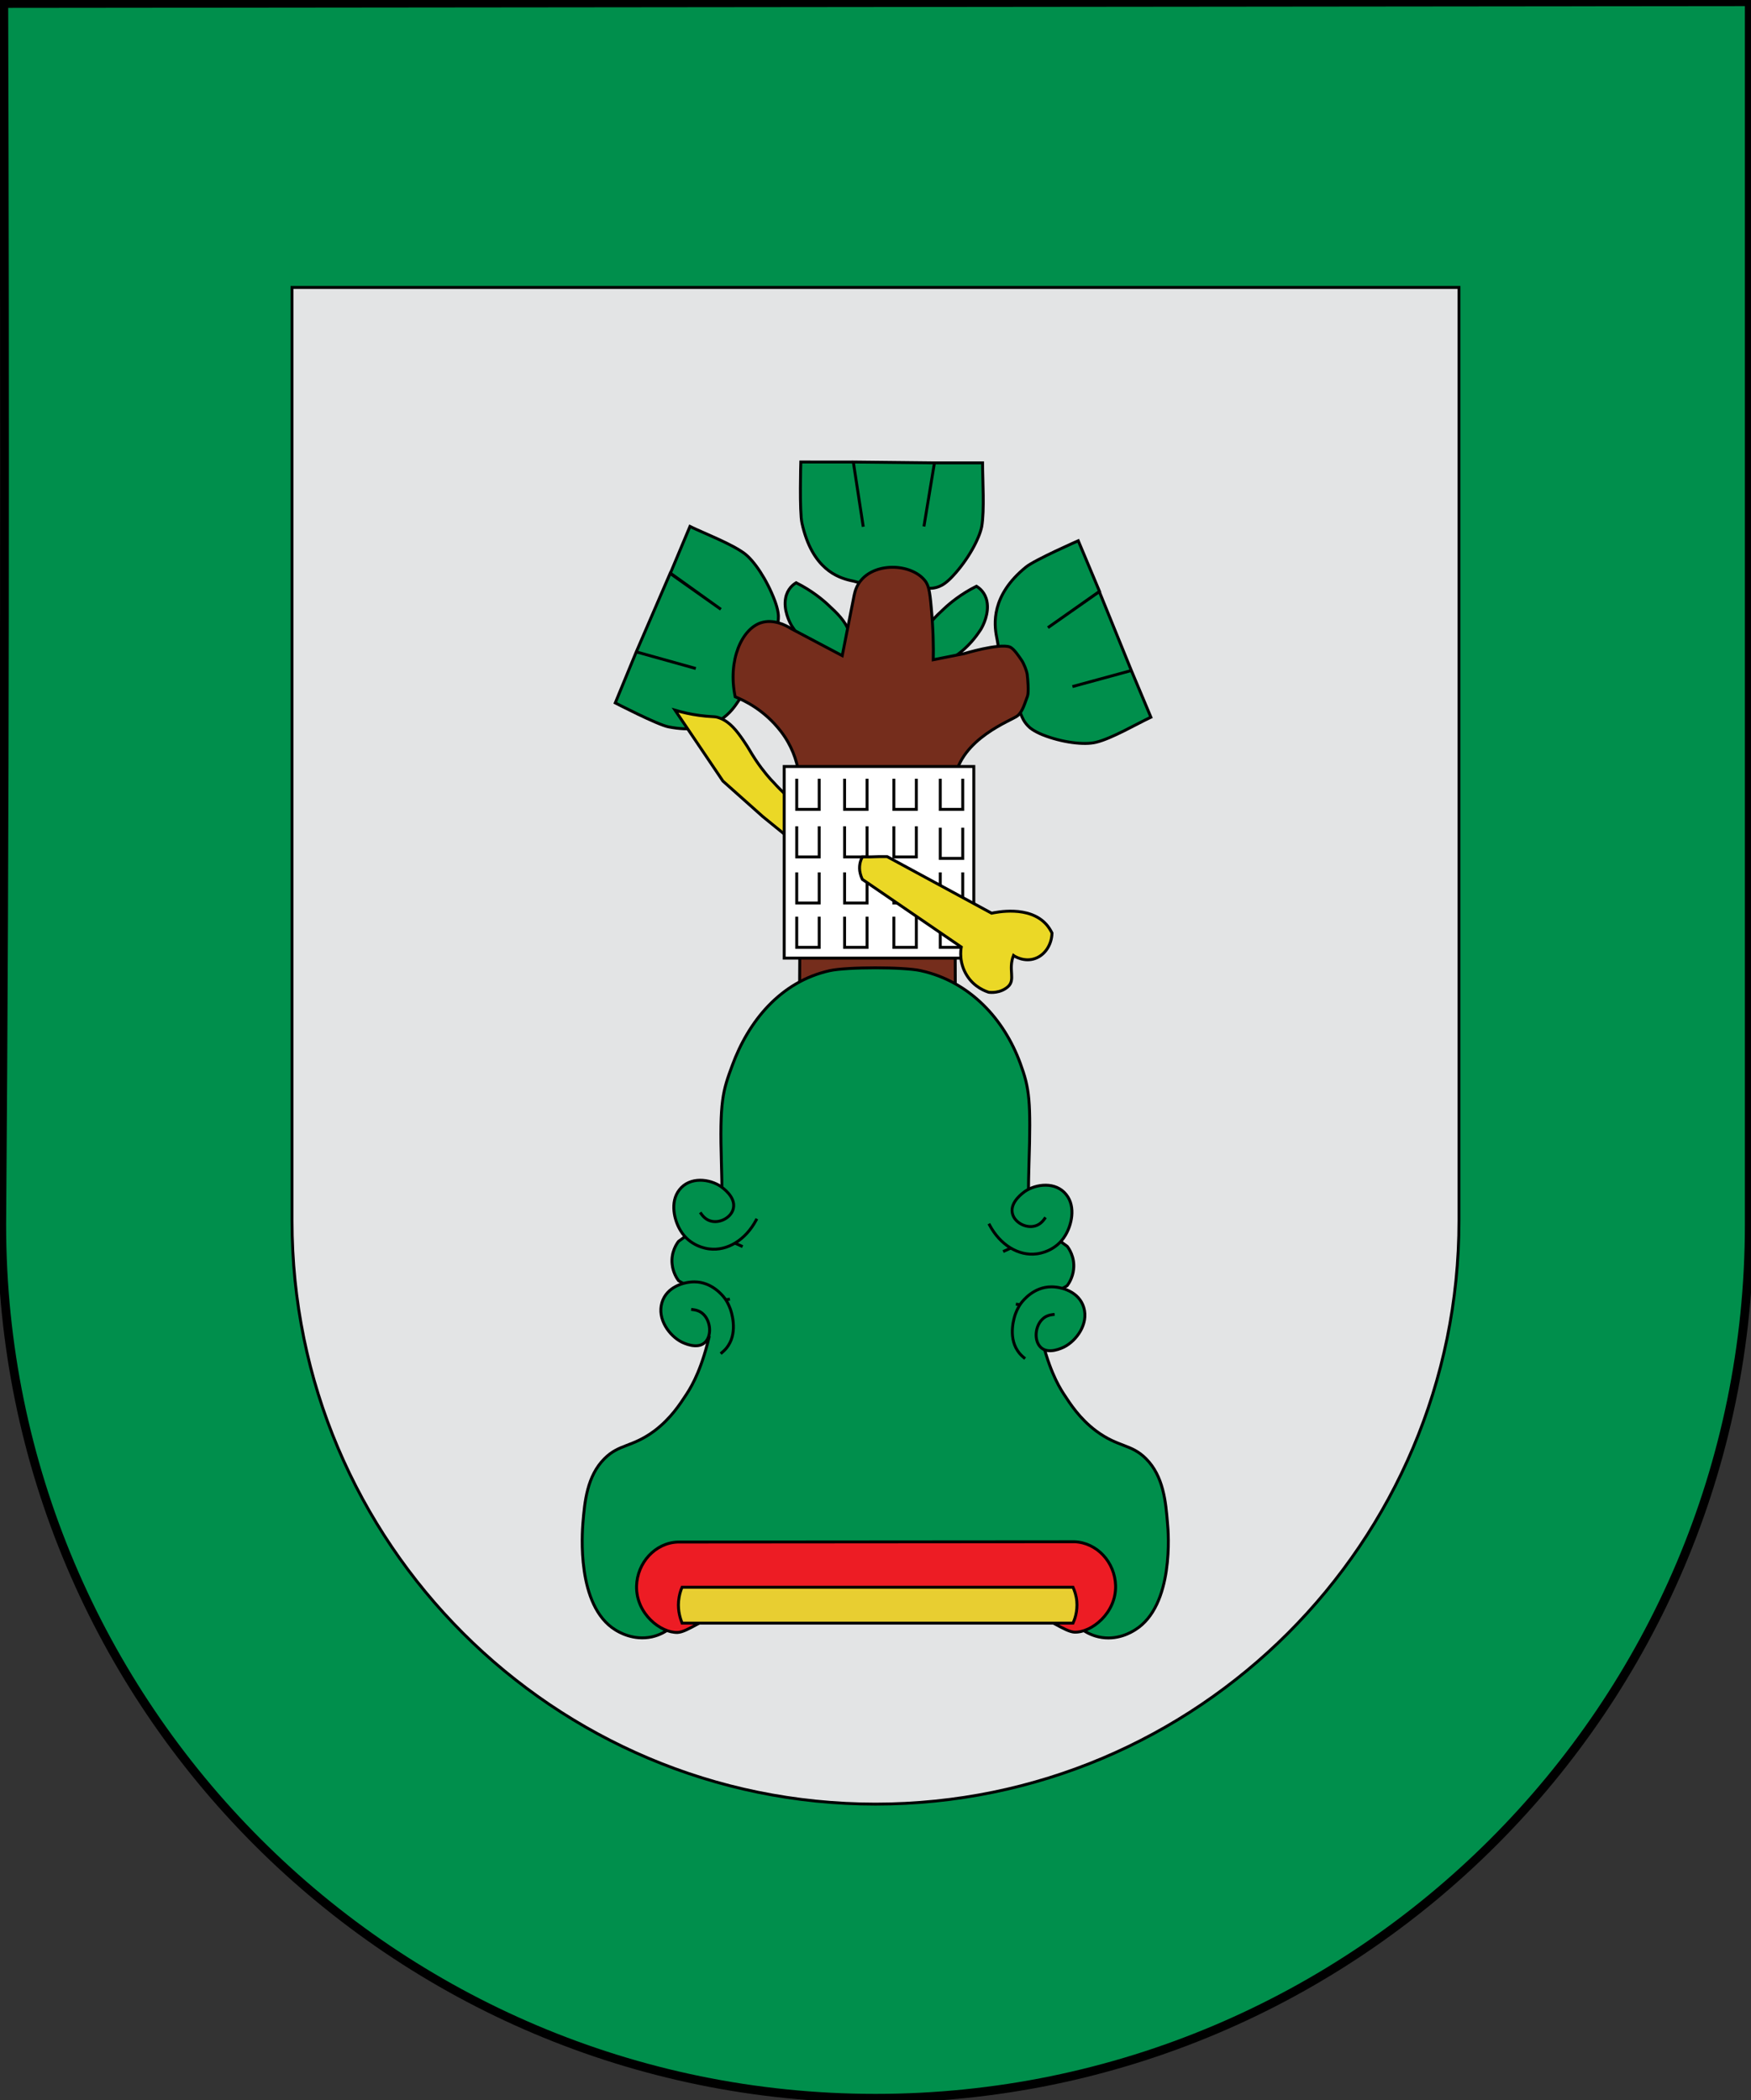 <?xml version="1.0" encoding="utf-8"?>
<!-- Generator: Adobe Illustrator 24.1.1, SVG Export Plug-In . SVG Version: 6.00 Build 0)  -->
<svg version="1.1"
	 id="svg3421" xmlns:cc="http://creativecommons.org/ns#" xmlns:dc="http://purl.org/dc/elements/1.1/" xmlns:inkscape="http://www.inkscape.org/namespaces/inkscape" xmlns:rdf="http://www.w3.org/1999/02/22-rdf-syntax-ns#" xmlns:sodipodi="http://sodipodi.sourceforge.net/DTD/sodipodi-0.dtd" xmlns:svg="http://www.w3.org/2000/svg"
	 xmlns="http://www.w3.org/2000/svg" xmlns:xlink="http://www.w3.org/1999/xlink" x="0px" y="0px" viewBox="0 0 600.2 720"
	 style="enable-background:new 0 0 600.2 720;" xml:space="preserve">
<rect x="0" y="0" width="600.2" height="720" fill="#333333" stroke="none"/>
<style type="text/css">
	.st0{fill-rule:evenodd;clip-rule:evenodd;fill:#008F4C;stroke:#000000;stroke-linecap:square;}
	.st1{fill:#E3E4E5;stroke:#000000;stroke-linecap:round;}
	.st2{fill:none;stroke:#000000;stroke-width:3;stroke-linecap:square;}
	.st3{fill:none;}
	.st4{fill:#008F4C;}
	.st5{fill:#008F4C;stroke:#000000;stroke-linecap:square;}
	.st6{fill:#752D1C;stroke:#000000;stroke-miterlimit:10;}
	.st7{fill:#ED1C24;stroke:#000000;}
	.st8{fill:#E8CE31;stroke:#000000;}
	.st9{fill:#EBD826;stroke:#000000;stroke-miterlimit:10;}
	.st10{fill:#FFFFFF;stroke:#000000;stroke-linecap:square;}
</style>
<g id="layer1" transform="translate(-84.9,-136.648)" inkscape:groupmode="layer" inkscape:label="Capa 1">
	<path id="path11282" sodipodi:nodetypes="cccscc" class="st0" d="M684.5,137.2l-598.3,0.6c0.4,139.6,0.4,279.2-0.7,418.7
		C85.5,721.9,219.7,856,385,856s299.5-134.2,299.5-299.5V137.2z"/>
	<path id="rect2399" class="st1" d="M185,235.2v320c0,110.4,89.6,200,200,200s200-89.6,200-200v-320H185z"/>
</g>
<g id="layer3" inkscape:groupmode="layer" inkscape:label="Filete">
	<path id="path3177" sodipodi:nodetypes="cccscc" class="st2" d="M599.6,0.6L1.3,1.2c0.4,139.6,0.4,279.2-0.7,418.7
		c0,165.3,134.2,299.5,299.5,299.5s299.5-134.2,299.5-299.5V0.6z"/>
</g>
<g id="Capa_2">
	<g>
		<g>
			<polyline class="st3" points="389.8,423.4 389.8,168 205,168 205,423.4 			"/>
			<path class="st5" d="M317.6,225.8c-0.6-0.7-2.7-3.5-1-8.1c1.3-3.7,4.2-6.4,7-9c1.9-1.8,5.7-5,11.1-7.7c1,0.6,3,2.1,3.6,5.2
				c0.8,4.1-1.3,8.3-2.1,9.6c-1,1.5-3.1,4.7-6.9,7.8c-3,2.4-5.8,3.8-7.4,4.5l-0.9,0.7L317.6,225.8z"/>
			<path class="st5" d="M290,224.6c0.6-0.7,2.7-3.5,1-8.1c-1.3-3.7-4.2-6.4-7-9c-1.9-1.8-5.7-5-11.1-7.7c-1,0.6-3,2.1-3.6,5.2
				c-0.8,4.1,1.3,8.3,2.1,9.6c1,1.5,3.1,4.7,6.9,7.8c3,2.4,5.8,3.8,7.4,4.5l0.9,0.7L290,224.6z"/>
			<path class="st5" d="M274.5,158.4c0,0-0.5,17,0.4,21c3.5,15.8,12.4,18.6,16.5,19.6c1,0.2,4.5,0.9,8.9,3c2.8,1.3,11.1,0.4,12.8,0
				c3.5-0.9,5.5,0.4,8.8-0.9c1-0.4,2.5-1.2,4.8-3.7c5.1-5.5,8.9-12.5,9.8-16.8c1-5.7,0.3-16,0.3-21.9h-16.5l-3.6,21.8l3.6-21.8
				l-27.8-0.3l3.4,22.2l-3.4-22.2H274.5z"/>
			<path class="st5" d="M369.6,185.4c0,0-14.8,6.5-17.9,9c-12.1,9.8-10.9,19.7-10.1,23.9c0.2,1.1,1.1,4.8,1,9.8
				c0,3.3,4.2,11,5.2,12.4c2.2,3.1,1.9,5.5,4.4,8.2c0.7,0.8,2,1.9,5.1,3.2c6.8,2.7,14.4,3.6,18.4,2.6c5.4-1.3,13.9-6.3,18.8-8.6
				l-6.7-16l-20.2,5.5l20.2-5.5l-11-27.1l-17.6,12.4l17.7-12.4L369.6,185.4z"/>
			<path class="st5" d="M210.9,241c0,0,14.5,7.5,18.2,8.2c15,3,21.1-4.5,23.5-8.1c0.7-1,2.6-4,6.2-7.5c2.3-2.1,4.8-10.6,5.2-12.4
				c0.7-3.8,2.6-5.2,2.8-9c0.1-1.1,0-2.9-1.2-6.2c-2.7-7.2-7.1-13.8-10.5-16.3c-4.5-3.3-13.6-6.8-18.6-9.2l-6.7,16l17.3,12.4
				l-17.4-12.3l-11.6,26.9l20.4,5.7l-20.4-5.7L210.9,241z"/>
			<path class="st6" d="M327.2,274.2c-0.4-2.7-0.3-5,0-6.9c2.1-14.2,19.7-20.3,21.6-21.9c1.8-1.5,2.5-4.4,3.4-6.7
				c0.5-1.4,0.1-5.9-0.1-7.5c-0.2-1.3-1.1-3.6-1.9-4.8c-0.9-1.3-2.7-4.1-4.1-4.6c-3.7-1.3-15.6,2.3-15.6,2.3l-10.6,2.1
				c0.1-4.3,0-10.5-0.7-18c-0.5-5.9-1-7.4-1.9-8.8c-4.4-6.1-16.8-6.8-22.1-0.5c-1.5,1.7-2.1,3.7-2.4,5.1l-4.1,20.8l-17.4-9.2
				c-2.2-1.4-6.3-3.4-10.4-2.1c-6.6,2.1-11.5,12.8-8.9,25.4c3.2,1.3,10,4.5,15.7,11.9c7.3,9.5,6.6,19.7,6.8,23.3l-0.4,61v12.7h53.4
				L327.2,274.2z"/>
		</g>
		<path class="st0" d="M301.6,554.9h65.3c1.2,1.5,4.4,5.1,9.6,6.3c6.4,1.5,11.5-1.7,12.6-2.4c13.4-8.3,11.4-33.6,11.1-36.5
			c-0.6-7.4-1.4-16.2-7.4-22.2c-5.1-5.1-9.4-3.8-17.1-9.5c-5.7-4.3-8.8-9.2-11.1-12.7c-4.1-6.3-13.5-24.4-11.9-78.5
			c0.7-22.1,0.2-26.2-3-34.9c-5.5-15-17.2-28-34.1-31.7c-5.8-1.3-25.3-1.3-31.2,0c-17,3.8-27.9,17.5-33.4,32.5
			c-3.2,8.7-4.4,12-3.7,34.1c1.6,54.1-7.8,72.2-11.9,78.5c-2.3,3.5-5.4,8.4-11.1,12.7c-7.7,5.7-12,4.4-17.1,9.5
			c-6,6-6.8,14.8-7.4,22.2c-0.2,2.9-2.3,28.2,11.1,36.5c1.1,0.7,6.2,3.8,12.6,2.4c5.3-1.2,8.5-4.9,9.6-6.3h65.3H301.6z"/>
		<g>
			<path class="st5" d="M254.1,427.2c-10.7-5.1-18.2-4-19.3-3.2c-0.1,0.1-2.2,1.6-2.2,1.6l0,0l0,0c-0.5,0.6-2.7,3.7-2.2,7.9
				c0.3,2.8,1.6,4.8,2.2,5.6c0.9,0.6,1.9,1.1,3,1.6c5.8,2.6,10.6,5.4,14.1,4.8"/>
			<path class="st5" d="M237.4,449c0.8,0.1,2.4,0.3,3.7,1.6c2.5,2.4,2.9,7.2,0.7,9.5c-2.6,2.8-7.6,0.3-8.2,0
				c-4.1-2.1-8.4-7.8-6.7-13.5c1.6-5.4,7.5-7.1,11.1-7.1c6.1,0,9.8,4.8,10.4,5.6c0.6,0.8,1.3,2,1.9,3.6c0.3,0.8,2.7,7.6-0.7,12.7
				c-0.7,1.1-1.6,1.9-2.2,2.4"/>
			<path class="st5" d="M240.3,416.1c0.5,0.7,1.5,2,3.2,2.5c3.2,1,7.3-1.2,7.9-4.4c0.8-3.9-3.8-7-4.3-7.4
				c-3.8-2.6-10.6-3.5-14.2,1.1c-3.4,4.3-1.7,10.6,0.3,13.9c3.2,5.5,9,6.3,9.9,6.4c6.2,0.8,12.5-3.1,16.1-9.9"/>
		</g>
		<g>
			<path class="st5" d="M344.3,428.9c10.7-5.1,18.2-4,19.3-3.2c0.1,0.1,2.2,1.6,2.2,1.6l0,0l0,0c0.5,0.6,2.7,3.7,2.2,7.9
				c-0.3,2.8-1.6,4.8-2.2,5.6c-0.9,0.6-1.9,1.1-3,1.6c-5.8,2.6-10.6,5.4-14.1,4.8"/>
			<path class="st5" d="M361,450.7c-0.8,0.1-2.4,0.3-3.7,1.6c-2.5,2.4-2.9,7.2-0.7,9.5c2.6,2.8,7.6,0.3,8.2,0
				c4.1-2.1,8.4-7.8,6.7-13.5c-1.6-5.4-7.5-7.1-11.1-7.1c-6.1,0-9.8,4.8-10.4,5.6c-0.6,0.8-1.3,2-1.9,3.6c-0.3,0.8-2.7,7.6,0.7,12.7
				c0.7,1.1,1.6,1.9,2.2,2.4"/>
			<path class="st5" d="M358.1,417.8c-0.5,0.7-1.5,2-3.2,2.5c-3.2,1-7.3-1.2-7.9-4.4c-0.8-3.9,3.8-7,4.3-7.4
				c3.8-2.6,10.6-3.5,14.2,1.1c3.4,4.3,1.7,10.6-0.3,13.9c-3.2,5.5-9,6.3-9.9,6.4c-6.2,0.8-12.5-3.1-16.1-9.9"/>
		</g>
		<g>
			<path class="st7" d="M368.3,528.6c7.7,0.3,13.9,7,14.1,15.1c0.2,9.4-8.3,16.1-14.1,15.9c-1.6-0.1-3.6-1.1-7.4-3.2
				c-4.2-2.3-6.3-3.4-10.4-6.3c-4.3-3.1-96-3-100.4,0.1c-4.1,3-6.2,4.1-10.4,6.3c-3.8,2.1-5.8,3.1-7.4,3.2
				c-5.8,0.2-14.3-6.4-14.1-15.9c0.2-8,6.4-14.8,14.1-15.1L368.3,528.6z"/>
			<path class="st8" d="M367.8,544.2c0.5,1.1,1.1,2.7,1.3,4.8c0.3,3.5-0.7,6.2-1.3,7.5h-134c-0.5-1.3-1.5-4-1.2-7.5
				c0.2-2.1,0.7-3.7,1.2-4.8C254.7,544.2,344.1,544.2,367.8,544.2z"/>
		</g>
		<g>
			<path class="st9" d="M276.5,292.2l-15-12.2l-13.7-12.2l-16.4-24.3c2.4,0.7,5.3,1.4,8.4,1.8c3.7,0.5,4.8,0.3,6,0.6
				c0.1,0,0.7,0.2,1.2,0.4c3.2,1.3,5.5,4.2,7.7,7.4c2.4,3.5,2.3,3.8,4.3,6.8c2.6,3.9,5,6.6,6.3,7.9c2.5,2.8,6.2,6.3,11.1,9.8
				C276.5,283,276.5,287.6,276.5,292.2z"/>
			<rect x="268.8" y="262.8" class="st10" width="65" height="65.7"/>
			<polyline class="st10" points="273.1,267.5 273.1,277.5 280.8,277.5 280.8,267.5 			"/>
			<polyline class="st10" points="289.5,267.5 289.5,277.5 297.2,277.5 297.2,267.5 			"/>
			<polyline class="st10" points="306.4,267.5 306.4,277.5 314.1,277.5 314.1,267.5 			"/>
			<polyline class="st10" points="322.3,267.5 322.3,277.5 330,277.5 330,267.5 			"/>
			<polyline class="st10" points="273.1,283.8 273.1,293.8 280.8,293.8 280.8,283.8 			"/>
			<polyline class="st10" points="273.1,299.6 273.1,309.6 280.8,309.6 280.8,299.6 			"/>
			<polyline class="st10" points="273.1,314.8 273.1,324.8 280.8,324.8 280.8,314.8 			"/>
			<polyline class="st10" points="289.5,283.8 289.5,293.8 297.2,293.8 297.2,283.8 			"/>
			<polyline class="st10" points="289.5,299.6 289.5,309.6 297.2,309.6 297.2,299.6 			"/>
			<polyline class="st10" points="289.5,314.8 289.5,324.8 297.2,324.8 297.2,314.8 			"/>
			<polyline class="st10" points="306.4,283.8 306.4,293.8 314.1,293.8 314.1,283.8 			"/>
			<polyline class="st10" points="306.4,299.6 306.4,309.6 314.1,309.6 314.1,299.6 			"/>
			<polyline class="st10" points="306.4,314.8 306.4,324.8 314.1,324.8 314.1,314.8 			"/>
			<polyline class="st10" points="322.3,284.3 322.3,294.3 330,294.3 330,284.3 			"/>
			<polyline class="st10" points="322.3,299.6 322.3,309.6 330,309.6 330,299.6 			"/>
			<polyline class="st10" points="322.3,314.8 322.3,324.8 330,324.8 330,314.8 			"/>
			<path class="st9" d="M295.6,293.8c-0.4,0.7-1.2,2.5-0.9,4.8c0.2,1.3,0.6,2.3,0.9,2.9c11.3,7.7,22.6,15.5,33.9,23.2
				c-0.2,1-0.8,5.4,1.9,9.7c2.6,4.2,6.6,5.5,7.5,5.8c0.6,0.1,4,0.4,6.6-1.9c2.7-2.4,0-5.8,1.9-10.7c0.4,0.3,3.8,2.4,7.5,1
				c3.3-1.2,5.6-4.7,5.7-8.7c-0.6-1.2-1.2-2.1-1.9-2.9c-5.9-6.7-17.3-4.2-18.8-3.9c-11.9-6.5-23.9-12.9-35.8-19.4
				c-0.9,0-1.9,0-2.8,0C299.3,293.8,297.5,293.8,295.6,293.8z"/>
		</g>
	</g>
</g>
</svg>
